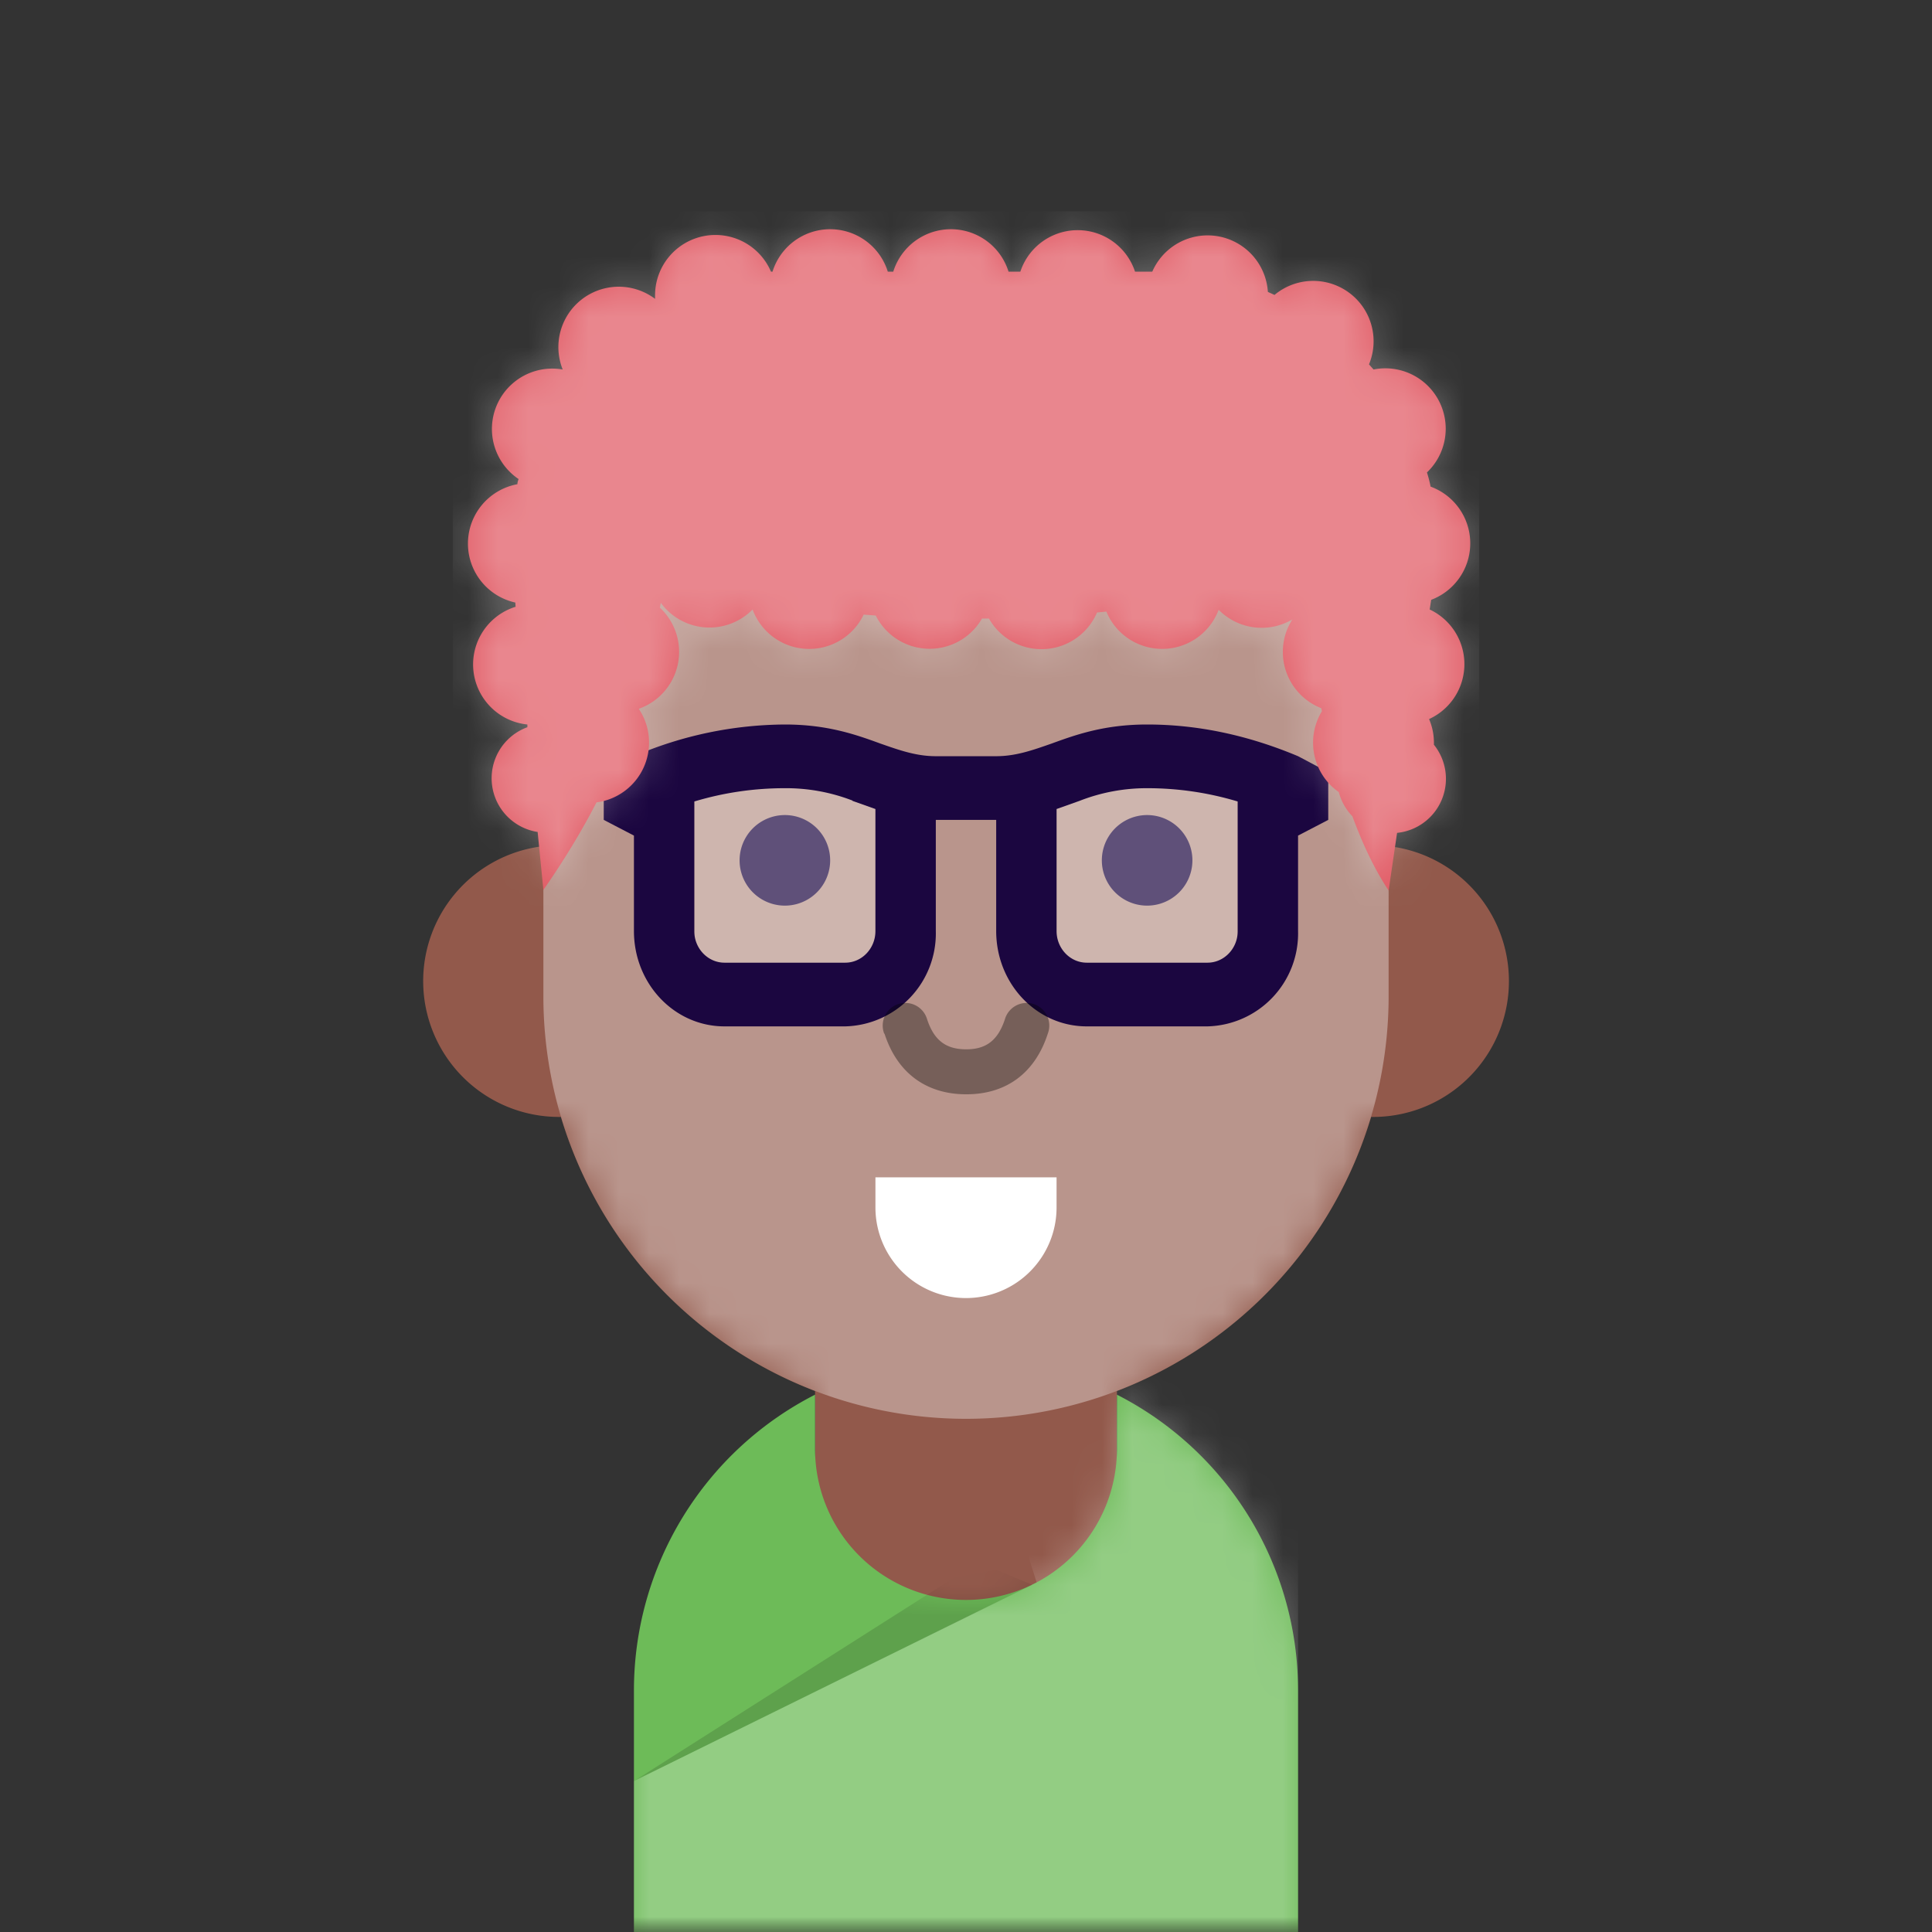 <svg xmlns="http://www.w3.org/2000/svg" viewBox="0 0 64 64" fill="none" shape-rendering="auto"><rect x="0" y="0" width="64" height="64" fill="#333333" stroke="none"/><mask id="viewboxMask"><rect width="64" height="64" rx="0" ry="0" x="0" y="0" fill="#fff" /></mask><g mask="url(#viewboxMask)"><path d="M37 46.08V52a5 5 0 0 1-10 0v-5.92A14.04 14.04 0 0 1 18.58 37h-.08a4.5 4.5 0 0 1-.5-8.97V27a14 14 0 1 1 28 0v1.03a4.5 4.5 0 0 1-.58 8.97A14.04 14.04 0 0 1 37 46.08Z" fill="#92594b"/><mask id="personas-a" style="mask-type:luminance" maskUnits="userSpaceOnUse" x="14" y="13" width="36" height="44"><path d="M37 46.08V52a5 5 0 0 1-10 0v-5.92A14.04 14.04 0 0 1 18.58 37h-.08a4.5 4.5 0 0 1-.5-8.97V27a14 14 0 1 1 28 0v1.03a4.5 4.5 0 0 1-.58 8.97A14.04 14.04 0 0 1 37 46.08Z" fill="#fff"/></mask><g mask="url(#personas-a)"><path d="M32 13a14 14 0 0 1 14 14v6a14 14 0 1 1-28 0v-6a14 14 0 0 1 14-14Z" fill="#fff" style="mix-blend-mode:overlay" opacity=".36"/></g><g transform="translate(20 24)"><path d="M6 6a1.5 1.5 0 1 0 0-3 1.5 1.5 0 0 0 0 3ZM18 6a1.5 1.5 0 1 0 0-3 1.5 1.5 0 0 0 0 3Z" fill="#1B0640"/><path d="M9 2H3v6h6V2ZM21 2h-6v6h6V2Z" opacity=".3" fill="#fff"/><path fill-rule="evenodd" clip-rule="evenodd" d="M11 1.05h2c.65 0 1.21-.2 1.84-.42C15.66.33 16.6 0 18 0c1.67 0 3.33.35 5 1.05l1 .53v1.58l-1 .52v3.16A3.08 3.08 0 0 1 20 10h-4c-1.66 0-3-1.41-3-3.16V3.16h-2v3.68A3.08 3.08 0 0 1 8 10H4c-1.66 0-3-1.41-3-3.16V3.68l-1-.52V1.58l1-.53A12.8 12.8 0 0 1 6 0c1.4 0 2.34.33 3.16.63.63.22 1.19.42 1.84.42ZM8.24 2.52A6.1 6.1 0 0 0 6 2.11c-1 0-2 .14-3 .44v4.3c0 .57.45 1.04 1 1.04h4c.55 0 1-.47 1-1.05V2.8l-.76-.27ZM15 2.8l.76-.27A6.1 6.1 0 0 1 18 2.11c1 0 2 .14 3 .44v4.3c0 .57-.45 1.04-1 1.04h-4c-.55 0-1-.47-1-1.05V2.8Z" fill="#1B0640"/></g><g transform="translate(2 2)"><path d="M31.8 7a2 2 0 0 1 3.8 0h.57a2 2 0 0 1 3.83.67l.22.1a2 2 0 0 1 3.13 2.3l.15.17a2 2 0 0 1 1.77 3.41c.05.16.09.31.12.47a2 2 0 0 1 .02 3.75l-.05.32a2 2 0 0 1-.02 3.63 2 2 0 0 1 .16.85 1.8 1.8 0 0 1-1.22 2.92L44 27.5c-.44-.66-.84-1.48-1.2-2.46a1.8 1.8 0 0 1-.45-.8 2 2 0 0 1-.56-2.68l-.02-.1a2 2 0 0 1-.96-2.94 2 2 0 0 1-2.44-.32 2 2 0 0 1-3.72.06l-.31.03a2 2 0 0 1-3.58.2h-.23a2 2 0 0 1-3.52-.1l-.4-.03a2 2 0 0 1-3.68-.17 2 2 0 0 1-3.04-.22l-.03.16a2 2 0 0 1-.7 3.35 2 2 0 0 1-1.4 3.1c-.5.97-1.09 1.94-1.76 2.9l-.19-1.92a1.8 1.8 0 0 1-.34-3.47V22a2 2 0 0 1-.39-3.9l-.01-.14a2 2 0 0 1 .07-3.92c0-.06.02-.12.04-.17a2 2 0 0 1 1.46-3.63A2 2 0 0 1 19.7 7.9v-.1a2 2 0 0 1 3.84-.8h.05a2 2 0 0 1 3.82 0h.18a2 2 0 0 1 3.82 0h.38Z" fill="#e15c66"/><mask id="hairCurlyHighTop-a" style="mask-type:luminance" maskUnits="userSpaceOnUse" x="13" y="5" width="34" height="23"><path d="M31.8 7a2 2 0 0 1 3.8 0h.57a2 2 0 0 1 3.83.67l.22.1a2 2 0 0 1 3.13 2.3l.15.17a2 2 0 0 1 1.77 3.41c.05.16.09.31.12.47a2 2 0 0 1 .02 3.75l-.05.32a2 2 0 0 1-.02 3.63 2 2 0 0 1 .16.85 1.8 1.8 0 0 1-1.22 2.92L44 27.5c-.44-.66-.84-1.48-1.2-2.46a1.8 1.8 0 0 1-.45-.8 2 2 0 0 1-.56-2.68l-.02-.1a2 2 0 0 1-.96-2.94 2 2 0 0 1-2.44-.32 2 2 0 0 1-3.72.06l-.31.03a2 2 0 0 1-3.58.2h-.23a2 2 0 0 1-3.52-.1l-.4-.03a2 2 0 0 1-3.68-.17 2 2 0 0 1-3.04-.22l-.03.16a2 2 0 0 1-.7 3.35 2 2 0 0 1-1.4 3.1c-.5.97-1.09 1.94-1.76 2.9l-.19-1.92a1.8 1.8 0 0 1-.34-3.47V22a2 2 0 0 1-.39-3.9l-.01-.14a2 2 0 0 1 .07-3.92c0-.06.02-.12.04-.17a2 2 0 0 1 1.46-3.63A2 2 0 0 1 19.7 7.9v-.1a2 2 0 0 1 3.84-.8h.05a2 2 0 0 1 3.82 0h.18a2 2 0 0 1 3.82 0h.38Z" fill="#fff"/></mask><g mask="url(#hairCurlyHighTop-a)"><path fill="#fff" d="M13 5h34v23H13z" style="mix-blend-mode:overlay" opacity=".26"/></g></g><g transform="translate(11 44)"><path d="M32 20H10v-8a11 11 0 0 1 6-9.8V4a5 5 0 0 0 10 0V2.2a11 11 0 0 1 6 9.8v8Z" fill="#6dbb58"/><mask id="bodySmall-a" style="mask-type:luminance" maskUnits="userSpaceOnUse" x="10" y="2" width="22" height="18"><path d="M32 20H10v-8a11 11 0 0 1 6-9.8V4a5 5 0 0 0 10 0V2.2a11 11 0 0 1 6 9.8v8Z" fill="#fff"/></mask><g mask="url(#bodySmall-a)"><path opacity=".14" d="M20.62 8.25 22 8l1.2.5L10 15l10.62-6.75Z" fill="#000"/><path d="M21 1h11v47H10V15l13.34-6.58L21 1Z" fill="#fff" style="mix-blend-mode:overlay" opacity=".26"/></g></g><g transform="translate(23 36)"><path d="M6 3h6v1a3 3 0 0 1-6 0V3Z" fill="#fff"/></g><g transform="translate(24 28)"><path d="M5.29 6.24a.75.75 0 1 1 1.42-.48c.23.7.62 1 1.3 1 .66 0 1.05-.3 1.28-1a.75.75 0 1 1 1.42.48c-.42 1.3-1.37 2.01-2.7 2.01S5.72 7.54 5.3 6.24Z" fill="#000" style="mix-blend-mode:overlay" opacity=".36"/></g><g transform="translate(14 26)"></g></g></svg>